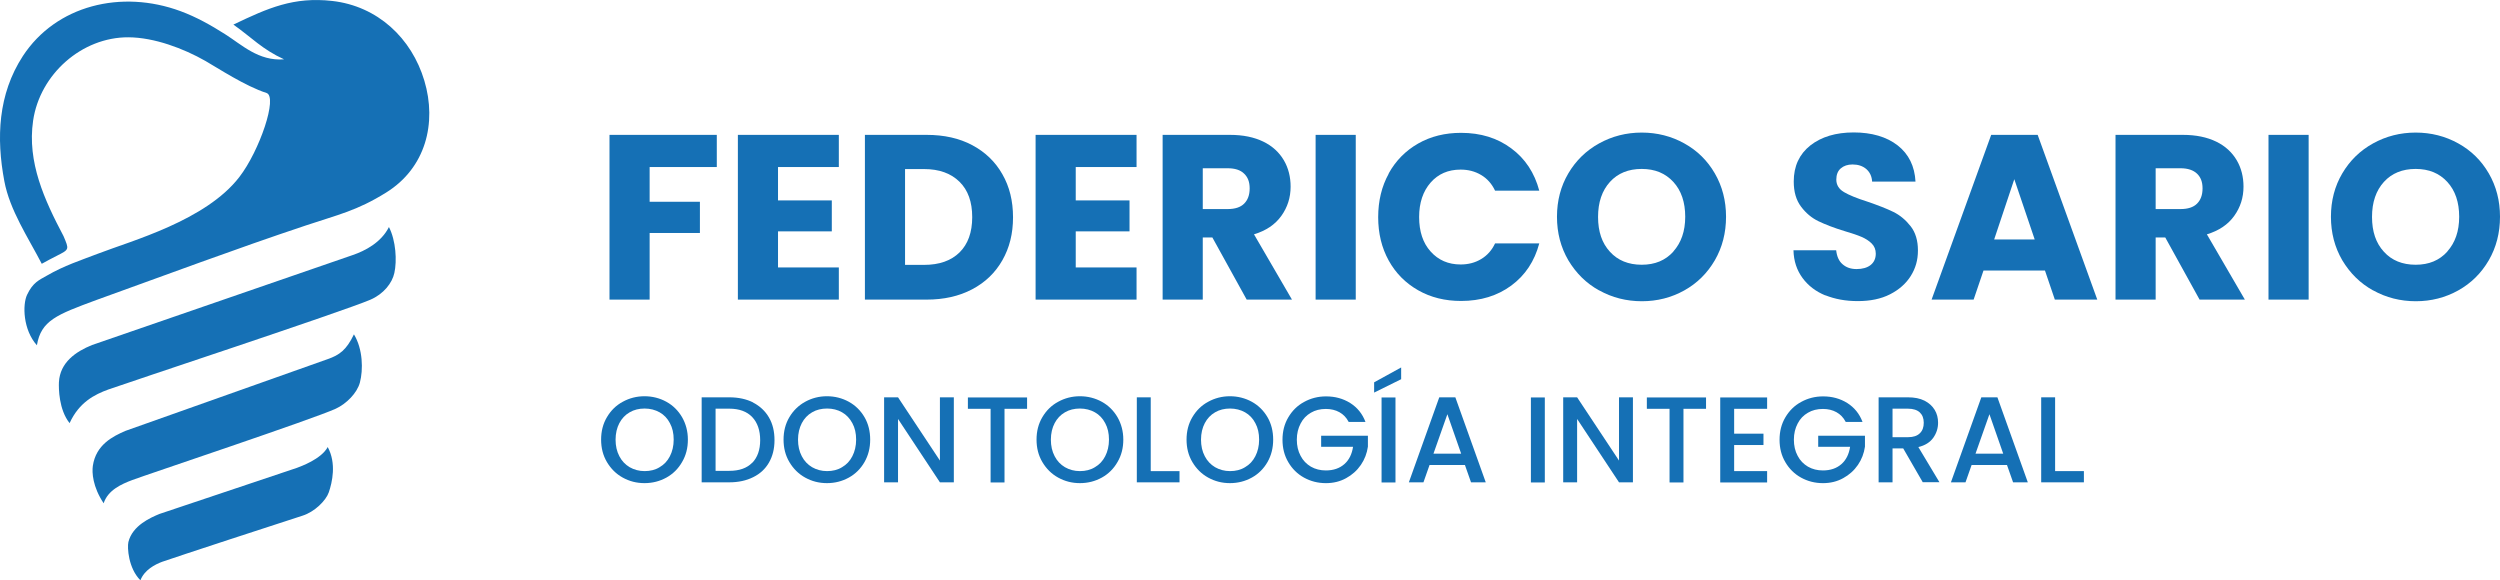 <svg xmlns="http://www.w3.org/2000/svg" id="Capa_2" data-name="Capa 2" viewBox="0 0 184.99 42.95"><defs><style> .cls-1 { fill: #1570b5; stroke-width: 0px; } </style></defs><g id="Capa_1-2" data-name="Capa 1"><g><g><path class="cls-1" d="M17.71,13.1c-2.48,3.22-7.96,4.71-10.43,5.66-1.3.5-2.53.89-3.82,1.64-.56.32-1.03.5-1.46,1.42-.34.73-.3,2.58.73,3.73.31-1.83,1.45-2.26,4.4-3.35,5.2-1.87,10.26-3.77,15.51-5.52,2.39-.8,3.76-1.08,5.93-2.43,2.93-1.82,3.77-5.14,2.83-8.28-.94-3.15-3.46-5.52-6.82-5.9-2.85-.32-4.74.52-7.31,1.75,1.36.96,2.13,1.83,3.75,2.57-1.89.15-3.14-1.09-4.38-1.87-1.04-.66-2.11-1.26-3.27-1.69C8.97-.8,4.14.4,1.69,4.15-.15,6.98-.28,10.21.32,13.4c.4,2.15,1.76,4.17,2.77,6.12.35-.19.72-.4,1.09-.58.97-.49.94-.47.52-1.47-1.41-2.67-2.7-5.47-2.25-8.54.5-3.43,3.6-6.19,7.06-6.17,1.9.01,4.08.83,5.69,1.75.89.51,2.96,1.87,4.52,2.37.85.27-.51,4.28-2.01,6.22Z"></path><path class="cls-1" d="M26.08,18.88c.94-.32,2.12-.93,2.7-2.08.52,1.01.6,2.51.4,3.4-.16.75-.8,1.56-1.78,1.98-2.06.88-18.02,6.15-19.38,6.64-1.02.37-2.17.95-2.87,2.49-.8-1-.81-2.57-.79-3.03.08-1.46,1.24-2.26,2.45-2.75"></path><path class="cls-1" d="M24.26,26.57c.85-.3,1.37-.66,1.93-1.83.67,1.1.69,2.63.44,3.57-.21.78-1,1.57-1.78,1.93-1.62.75-14,4.88-15.06,5.28-.8.3-1.81.75-2.12,1.72-.82-1.23-.87-2.28-.8-2.77.23-1.56,1.47-2.18,2.42-2.59"></path><path class="cls-1" d="M21.97,34.62c.26-.1,1.8-.64,2.28-1.54.66,1.21.33,2.62.08,3.35-.21.61-1.05,1.45-1.95,1.73-1.17.37-9.66,3.15-10.38,3.41-.54.2-1.32.61-1.61,1.37-.9-.9-.98-2.44-.89-2.83.3-1.23,1.65-1.81,2.3-2.08"></path></g><g><g><path class="cls-1" d="M46.08,35.34c-.49-.27-.88-.66-1.17-1.15-.29-.49-.43-1.04-.43-1.66s.14-1.17.43-1.66.67-.87,1.17-1.14c.49-.27,1.03-.41,1.61-.41s1.13.14,1.62.41.88.66,1.16,1.14c.28.49.43,1.04.43,1.66s-.14,1.17-.43,1.66c-.28.49-.67.88-1.16,1.15-.49.27-1.03.41-1.62.41s-1.12-.14-1.61-.41ZM48.81,34.57c.33-.19.58-.46.76-.81.18-.35.28-.76.28-1.23s-.09-.87-.28-1.22c-.18-.35-.44-.62-.76-.8s-.7-.28-1.11-.28-.79.09-1.11.28c-.33.19-.58.46-.76.8s-.28.76-.28,1.22.09.87.28,1.23c.18.35.44.62.76.81.33.19.7.29,1.11.29s.79-.09,1.11-.29Z"></path><path class="cls-1" d="M55.73,29.79c.5.26.89.62,1.17,1.1s.41,1.04.41,1.68-.14,1.19-.41,1.66c-.27.47-.66.83-1.17,1.08-.5.25-1.09.38-1.76.38h-2.05v-6.29h2.05c.67,0,1.26.13,1.76.38ZM55.66,34.25c.39-.4.59-.96.59-1.68s-.2-1.3-.59-1.71c-.39-.41-.96-.62-1.69-.62h-1.02v4.6h1.02c.74,0,1.3-.2,1.69-.6Z"></path><path class="cls-1" d="M59.58,35.34c-.49-.27-.88-.66-1.17-1.15-.29-.49-.43-1.04-.43-1.66s.14-1.17.43-1.66c.29-.49.68-.87,1.17-1.14s1.03-.41,1.61-.41,1.13.14,1.62.41.88.66,1.16,1.14.42,1.04.42,1.66-.14,1.17-.42,1.66c-.28.49-.67.88-1.16,1.15-.49.27-1.03.41-1.62.41s-1.12-.14-1.61-.41ZM62.31,34.57c.33-.19.58-.46.76-.81.18-.35.28-.76.28-1.23s-.09-.87-.28-1.22-.44-.62-.76-.8c-.33-.19-.7-.28-1.11-.28s-.79.09-1.11.28c-.33.19-.58.46-.76.8-.18.35-.28.76-.28,1.22s.09.87.28,1.23c.18.35.44.62.76.81.33.19.7.29,1.11.29s.79-.09,1.11-.29Z"></path><path class="cls-1" d="M70.58,35.69h-1.03l-3.1-4.69v4.69h-1.03v-6.29h1.03l3.1,4.68v-4.68h1.03v6.29Z"></path><path class="cls-1" d="M76,29.41v.84h-1.67v5.45h-1.03v-5.45h-1.68v-.84h4.39Z"></path><path class="cls-1" d="M78.3,35.34c-.49-.27-.88-.66-1.17-1.15-.29-.49-.43-1.04-.43-1.66s.14-1.17.43-1.66.67-.87,1.17-1.14c.49-.27,1.03-.41,1.61-.41s1.13.14,1.62.41.88.66,1.16,1.14c.28.49.43,1.04.43,1.66s-.14,1.17-.43,1.66c-.28.49-.67.88-1.16,1.15-.49.27-1.03.41-1.62.41s-1.12-.14-1.61-.41ZM81.02,34.57c.33-.19.58-.46.76-.81.18-.35.28-.76.28-1.23s-.09-.87-.28-1.22c-.18-.35-.44-.62-.76-.8s-.7-.28-1.11-.28-.79.09-1.11.28c-.33.19-.58.46-.76.8s-.28.76-.28,1.22.09.87.28,1.23c.18.35.44.62.76.81.33.19.7.29,1.11.29s.79-.09,1.11-.29Z"></path><path class="cls-1" d="M85.16,34.86h2.12v.83h-3.16v-6.29h1.03v5.45Z"></path><path class="cls-1" d="M89.4,35.34c-.49-.27-.88-.66-1.17-1.15-.29-.49-.43-1.04-.43-1.66s.14-1.17.43-1.66.67-.87,1.17-1.14c.49-.27,1.03-.41,1.61-.41s1.13.14,1.62.41.88.66,1.16,1.14.42,1.04.42,1.66-.14,1.17-.42,1.66c-.28.49-.67.88-1.16,1.15-.49.27-1.03.41-1.62.41s-1.12-.14-1.61-.41ZM92.13,34.57c.33-.19.58-.46.76-.81.18-.35.28-.76.28-1.23s-.09-.87-.28-1.22c-.18-.35-.44-.62-.76-.8s-.7-.28-1.11-.28-.79.09-1.11.28c-.33.19-.58.46-.76.8s-.28.76-.28,1.22.09.87.28,1.23c.18.35.44.62.76.81.33.19.7.29,1.11.29s.79-.09,1.11-.29Z"></path><path class="cls-1" d="M99.79,31.21c-.16-.31-.39-.55-.68-.71-.29-.16-.62-.24-1-.24-.42,0-.79.09-1.11.28-.33.19-.58.45-.76.8-.18.34-.28.74-.28,1.19s.09.85.28,1.2c.18.35.44.61.76.8.33.19.7.28,1.11.28.56,0,1.02-.16,1.37-.47s.56-.74.64-1.28h-2.36v-.82h3.46v.81c-.07.49-.24.94-.52,1.35s-.65.74-1.09.98c-.45.25-.95.37-1.5.37-.59,0-1.13-.14-1.62-.41s-.88-.66-1.16-1.14c-.29-.49-.43-1.04-.43-1.66s.14-1.17.43-1.66c.29-.49.67-.87,1.17-1.14.49-.27,1.03-.41,1.62-.41.67,0,1.26.16,1.79.49.52.33.9.79,1.13,1.4h-1.24Z"></path><path class="cls-1" d="M103.68,28.06l-2,.99v-.76l2-1.1v.88ZM103.26,29.41v6.29h-1.03v-6.29h1.03Z"></path><path class="cls-1" d="M108.41,34.41h-2.63l-.45,1.28h-1.08l2.25-6.29h1.19l2.25,6.29h-1.09l-.45-1.28ZM108.12,33.57l-1.02-2.92-1.03,2.92h2.05Z"></path><path class="cls-1" d="M114.31,29.41v6.29h-1.03v-6.29h1.03Z"></path><path class="cls-1" d="M120.83,35.69h-1.03l-3.1-4.69v4.69h-1.03v-6.29h1.03l3.1,4.68v-4.68h1.03v6.29Z"></path><path class="cls-1" d="M126.24,29.41v.84h-1.67v5.45h-1.03v-5.45h-1.68v-.84h4.39Z"></path><path class="cls-1" d="M128.32,30.24v1.85h2.17v.84h-2.17v1.93h2.44v.84h-3.47v-6.29h3.47v.84h-2.44Z"></path><path class="cls-1" d="M136.57,31.21c-.16-.31-.39-.55-.68-.71-.29-.16-.62-.24-1-.24-.42,0-.79.09-1.11.28-.33.19-.58.45-.76.8-.18.34-.28.74-.28,1.19s.09.85.28,1.2c.18.35.44.61.76.8.33.19.7.28,1.11.28.56,0,1.02-.16,1.37-.47s.56-.74.64-1.28h-2.36v-.82h3.46v.81c-.07.49-.24.94-.52,1.35s-.65.74-1.09.98c-.45.25-.95.37-1.5.37-.59,0-1.13-.14-1.62-.41s-.88-.66-1.16-1.14c-.29-.49-.43-1.04-.43-1.66s.14-1.17.43-1.66c.29-.49.67-.87,1.17-1.14.49-.27,1.03-.41,1.62-.41.67,0,1.26.16,1.79.49.52.33.9.79,1.13,1.4h-1.24Z"></path><path class="cls-1" d="M142.28,35.69l-1.45-2.51h-.79v2.51h-1.03v-6.29h2.17c.48,0,.89.08,1.23.25.33.17.58.4.75.68s.25.6.25.95c0,.41-.12.78-.36,1.12-.24.33-.6.56-1.1.68l1.56,2.6h-1.23ZM140.05,32.35h1.14c.39,0,.68-.1.87-.29.2-.19.29-.45.29-.78s-.1-.58-.29-.76c-.19-.18-.49-.28-.88-.28h-1.14v2.11Z"></path><path class="cls-1" d="M148.52,34.41h-2.63l-.45,1.28h-1.08l2.25-6.29h1.19l2.25,6.29h-1.09l-.45-1.28ZM148.23,33.57l-1.02-2.92-1.03,2.92h2.05Z"></path><path class="cls-1" d="M152.07,34.86h2.13v.83h-3.16v-6.29h1.03v5.45Z"></path></g><g><path class="cls-1" d="M53.04,9.98v2.38h-4.97v2.57h3.72v2.31h-3.72v4.93h-2.97v-12.19h7.94Z"></path><path class="cls-1" d="M57.57,12.36v2.47h3.98v2.29h-3.98v2.67h4.5v2.38h-7.47v-12.19h7.47v2.38h-4.5Z"></path><path class="cls-1" d="M71.94,10.74c.96.51,1.71,1.23,2.23,2.15.53.92.79,1.98.79,3.19s-.26,2.25-.79,3.18c-.53.93-1.27,1.64-2.24,2.15-.97.51-2.09.76-3.36.76h-4.57v-12.19h4.57c1.29,0,2.41.25,3.37.76ZM71,18.68c.62-.61.94-1.48.94-2.61s-.31-2-.94-2.62c-.63-.62-1.5-.94-2.62-.94h-1.41v7.09h1.41c1.12,0,2-.31,2.62-.92Z"></path><path class="cls-1" d="M79.6,12.36v2.47h3.98v2.29h-3.98v2.67h4.5v2.38h-7.47v-12.19h7.47v2.38h-4.5Z"></path><path class="cls-1" d="M92.25,22.17l-2.54-4.6h-.71v4.6h-2.97v-12.19h4.99c.96,0,1.78.17,2.46.5s1.18.8,1.52,1.38.5,1.24.5,1.95c0,.81-.23,1.53-.69,2.17-.46.64-1.13,1.09-2.02,1.36l2.81,4.83h-3.35ZM89,15.47h1.84c.54,0,.95-.13,1.22-.4.27-.27.41-.64.41-1.13s-.14-.83-.41-1.09c-.27-.27-.68-.4-1.22-.4h-1.84v3.02Z"></path><path class="cls-1" d="M100.32,9.98v12.19h-2.97v-12.19h2.97Z"></path><path class="cls-1" d="M102.76,12.83c.52-.94,1.25-1.68,2.18-2.21.93-.53,1.99-.79,3.17-.79,1.45,0,2.69.38,3.72,1.15,1.03.76,1.72,1.81,2.07,3.13h-3.27c-.24-.51-.59-.9-1.03-1.16-.45-.27-.95-.4-1.52-.4-.92,0-1.66.32-2.22.96s-.85,1.49-.85,2.55.28,1.92.85,2.55c.57.64,1.31.96,2.22.96.57,0,1.07-.13,1.52-.4.45-.27.79-.65,1.03-1.16h3.27c-.35,1.32-1.04,2.36-2.07,3.12-1.03.76-2.27,1.14-3.72,1.14-1.18,0-2.24-.26-3.17-.79-.93-.53-1.66-1.26-2.18-2.2-.52-.94-.78-2.01-.78-3.21s.26-2.28.78-3.22Z"></path><path class="cls-1" d="M118.33,21.49c-.96-.53-1.71-1.28-2.28-2.23-.56-.96-.84-2.03-.84-3.22s.28-2.26.84-3.21c.56-.95,1.32-1.69,2.28-2.22.96-.53,2.01-.8,3.15-.8s2.2.27,3.15.8c.96.53,1.71,1.27,2.26,2.22.55.95.83,2.02.83,3.21s-.28,2.27-.83,3.22c-.56.96-1.31,1.7-2.26,2.23-.95.53-2,.8-3.14.8s-2.2-.27-3.15-.8ZM123.82,18.61c.58-.65.88-1.5.88-2.57s-.29-1.94-.88-2.58-1.36-.96-2.34-.96-1.77.32-2.35.96c-.58.64-.88,1.5-.88,2.59s.29,1.94.88,2.58c.58.64,1.37.96,2.35.96s1.75-.32,2.34-.97Z"></path><path class="cls-1" d="M135.07,21.86c-.71-.29-1.27-.72-1.69-1.29-.42-.57-.65-1.25-.67-2.05h3.16c.05.45.2.8.47,1.03.27.24.61.36,1.04.36s.79-.1,1.04-.3c.25-.2.38-.48.38-.84,0-.3-.1-.55-.3-.75-.2-.2-.45-.36-.75-.49-.3-.13-.72-.27-1.26-.43-.79-.24-1.43-.49-1.93-.73s-.93-.6-1.29-1.08-.54-1.09-.54-1.86c0-1.13.41-2.02,1.23-2.67.82-.64,1.89-.96,3.21-.96s2.43.32,3.25.96,1.26,1.54,1.32,2.68h-3.21c-.02-.39-.17-.7-.43-.93-.27-.23-.61-.34-1.02-.34-.36,0-.65.1-.87.29-.22.19-.33.47-.33.83,0,.39.19.7.56.92.37.22.95.46,1.74.71.79.27,1.43.52,1.92.76s.92.6,1.28,1.06c.36.46.54,1.06.54,1.79s-.18,1.33-.53,1.89-.87,1.02-1.54,1.36-1.46.5-2.38.5-1.69-.15-2.4-.43Z"></path><path class="cls-1" d="M151.32,20.02h-4.55l-.73,2.15h-3.11l4.41-12.19h3.44l4.41,12.19h-3.14l-.73-2.15ZM150.56,17.72l-1.51-4.46-1.49,4.46h3.01Z"></path><path class="cls-1" d="M162.76,22.17l-2.54-4.6h-.71v4.6h-2.97v-12.19h4.99c.96,0,1.78.17,2.46.5s1.18.8,1.52,1.38.5,1.24.5,1.95c0,.81-.23,1.53-.69,2.17-.46.64-1.13,1.09-2.02,1.36l2.81,4.83h-3.35ZM159.51,15.47h1.84c.54,0,.95-.13,1.22-.4s.41-.64.41-1.13-.14-.83-.41-1.09-.68-.4-1.22-.4h-1.84v3.02Z"></path><path class="cls-1" d="M170.83,9.98v12.19h-2.97v-12.19h2.97Z"></path><path class="cls-1" d="M175.6,21.49c-.96-.53-1.71-1.28-2.28-2.23-.56-.96-.84-2.03-.84-3.22s.28-2.26.84-3.21c.56-.95,1.32-1.69,2.28-2.22.96-.53,2.01-.8,3.15-.8s2.2.27,3.15.8c.96.53,1.71,1.27,2.26,2.22.55.95.83,2.02.83,3.21s-.28,2.27-.83,3.22c-.56.96-1.31,1.7-2.26,2.23-.95.53-2,.8-3.14.8s-2.2-.27-3.15-.8ZM181.09,18.61c.58-.65.88-1.5.88-2.57s-.29-1.94-.88-2.58-1.36-.96-2.34-.96-1.77.32-2.35.96c-.58.64-.88,1.5-.88,2.59s.29,1.94.88,2.58c.58.64,1.37.96,2.35.96s1.75-.32,2.34-.97Z"></path></g></g></g></g></svg>